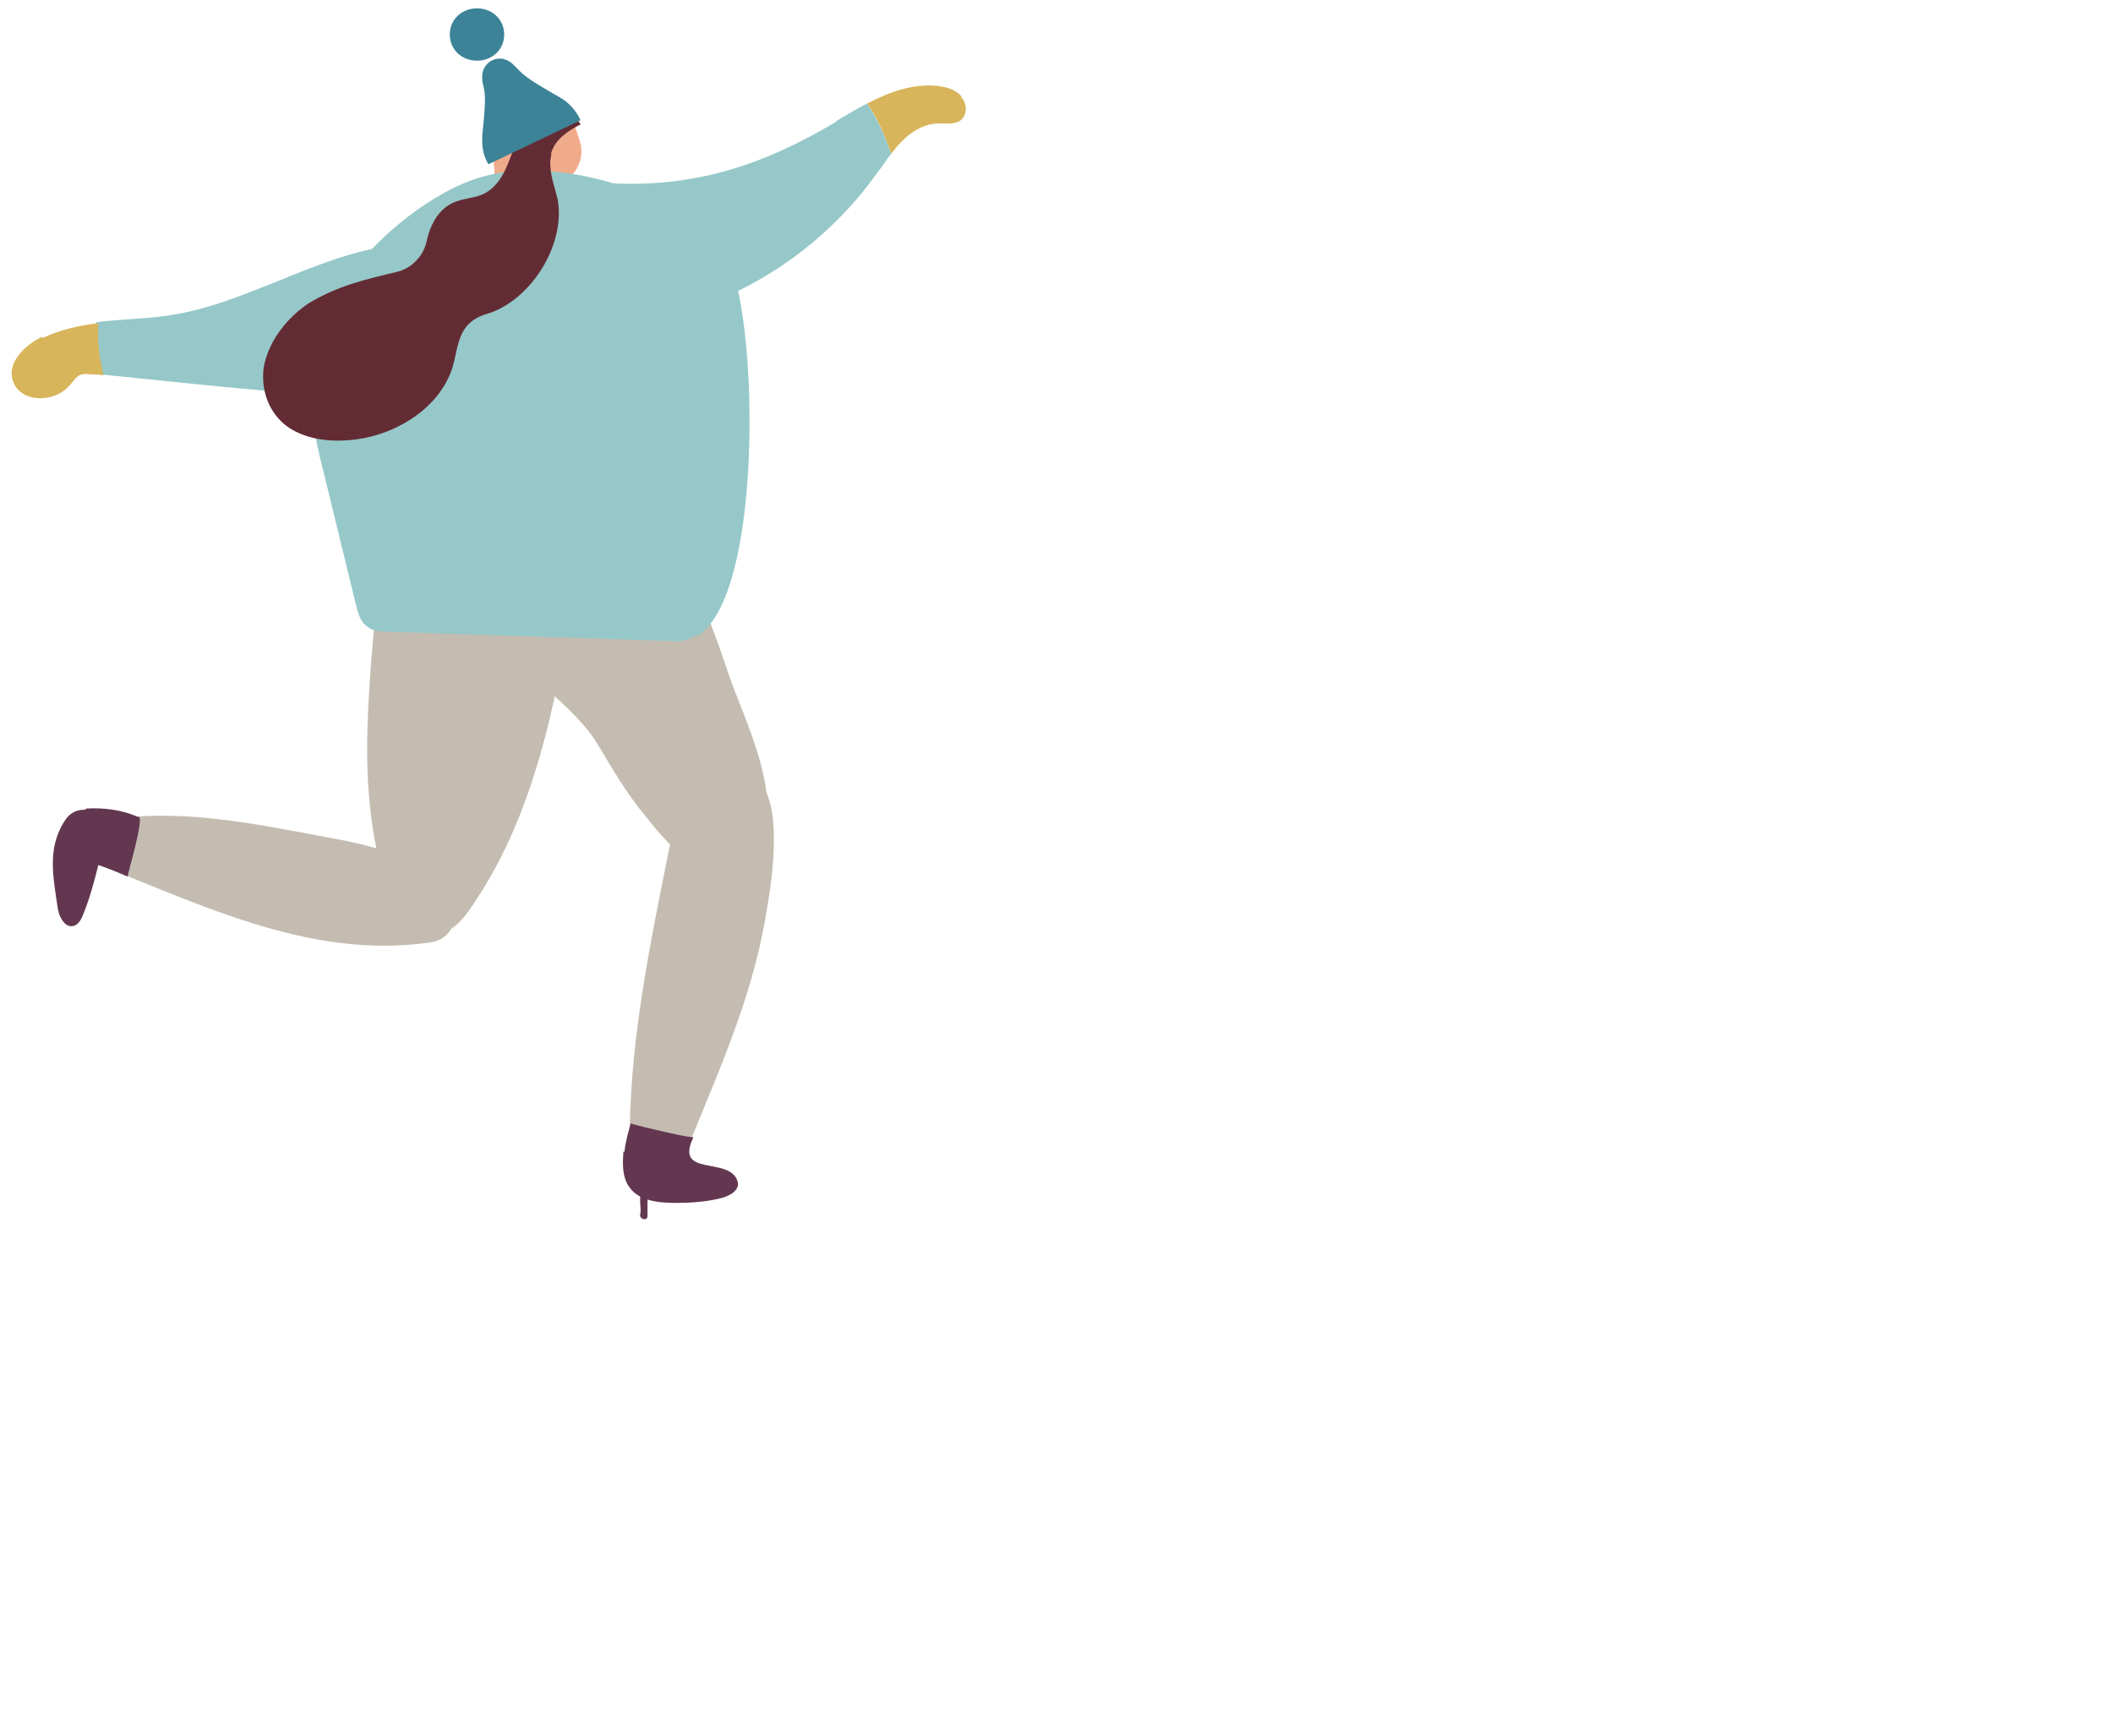 <?xml version="1.0" encoding="UTF-8"?><svg id="c" xmlns="http://www.w3.org/2000/svg" width="202" height="166" xmlns:xlink="http://www.w3.org/1999/xlink" viewBox="0 0 202 166"><defs><style>.ab{fill:#632c34;}.ac{fill:#96c8c9;}.ad{fill:#c4bcb1;}.ae{fill:#3c8397;}.af{fill:#633750;}.ag{fill:#f0ab8b;}.ah{fill:#d8b55b;}</style><filter id="v" filterUnits="userSpaceOnUse"><feOffset dx="16" dy="16"/><feGaussianBlur result="w" stdDeviation="16"/><feFlood flood-color="#2f3d54" flood-opacity="0"/><feComposite in2="w" operator="in"/><feComposite in="SourceGraphic"/></filter></defs><g id="j"><g><path class="ad" d="M43.2,86.8c-1.4-5-8.4-6.1-12.7-6.9-6.9-1.3-14-2.7-20.9-1.4,0,0-.1,0-.2,0-3.1-1.1-4.6,2.4-1.4,3.6,10.7,4.1,21.4,9.7,33.1,8,1.7-.2,2.7-1.7,2.2-3.3Z"/><path class="af" d="M8.2,77.3c1.7-.1,3.4,.1,5,.8,0,0,0,0,.1,0,.4,.5-1,5-1.1,5.7-.9-.4-1.9-.8-2.8-1.1-.4,1.6-.8,3.1-1.4,4.6-.2,.5-.4,1-.9,1.2-.9,.3-1.5-.9-1.6-1.8-.4-2.8-1-5.5,.6-8.1,.2-.3,.4-.6,.7-.8,.4-.3,.9-.4,1.4-.4Z"/><path class="ad" d="M72.1,81.6c3.4-4.8-1-12.7-2.6-17.6-2.3-6.9-5.3-14.5-15-22.7-7.2-6-12.2,11.6-10.1,16.2,2.2,4.7,10,9.1,12.7,13.6,1.4,2.3,2.8,4.8,4.6,6.9,1.3,1.7,2.7,3.2,4.3,4.6,2.2,1.8,4.8,.9,6.1-1Z"/><path class="ad" d="M41.8,89.2c1.6,0,2.8-1.7,3.8-3.3,4.3-6.5,6.7-14.7,8.2-23.3,.9-4.8,3.5-13.8-3.1-18.5-10.2-7.4-14.1,7.8-14.9,15.5-.1,1.1-.2,2.2-.3,3.4-.4,5.6-.8,11.5,.4,17.7,.4,2.3,1.2,5,3,6.8,1.1,1.2,2.1,1.7,2.9,1.7Z"/><path class="ad" d="M69.2,74c-3.5,1.1-4.5,3.7-5.2,7-1.8,9-3.7,18-3.8,27.2,0,1.6,0,4.2,1.2,5.4,1.2,1.3,2.9-.2,3.4-1.5,2.9-7.5,6.5-14.9,8.1-22.9,.4-2.1,1.9-9.4,.5-13.1-.6-1.8-1.9-2.8-4.2-2.1Z"/><path class="af" d="M59.7,110.1c.1-1,.4-2,.6-2.7,.5,.2,6,1.5,6,1.3-1.9,3.9,3.4,1.8,4.2,4.2,.3,.9-.8,1.5-1.8,1.7-1.3,.3-2.7,.4-4.1,.4-1.7,0-3.6-.2-4.5-1.6-.6-.9-.6-2.1-.5-3.3Z"/><path class="af" d="M61.9,113.4c0,.5,0,1,0,1.5,0,.5,0,1,0,1.4-.1,.5-.8,.2-.7-.2,.1-.4,0-.8,0-1.2,0-.4,0-.9,0-1.3,0-.5,.7-.6,.8-.2Z"/><g><path class="ac" d="M38.3,23.7l1.1-.4c-8,.3-15,5.5-22.9,6.8-2.4,.4-4.9,.4-7.3,.7,0,1.7,.2,3.4,.5,5,5.8,.6,11.5,1.2,17.3,1.7,3.5,.4,7.1,.7,10.5-.3,3.4-1,6.5-3.7,7-7.1,.4-3.5-2.8-7.3-6.2-6.5Z"/><path class="ah" d="M4,32.2c-1.6,.8-3.3,2.4-2.8,4.1,.6,2.2,3.9,2.3,5.4,.6,.4-.4,.7-1,1.2-1.1,.3-.1,.7,0,1.1,0,.3,0,.7,0,1,.1-.4-1.6-.6-3.3-.5-5-1.8,.2-3.6,.6-5.3,1.4Z"/></g><path class="ag" d="M55.4,13.4c-.2-.7-.5-1.4-.6-1.9-.2-.5-.3-.9-.4-1.1h-.3s-5.7,.7-5.7,.7l-1.6,2.1c.5,2,.6,4.2,.4,6.3,0,1,0,2-.2,3l4.3-.2h2.1v-4.7c1.7-.7,2.6-2.5,2-4.2Z"/><path class="ac" d="M66.6,60.7c-.6,.4-1.2,.6-1.9,.6-9.2-.3-18.3-.6-27.5-.9-.7,0-1.5,0-2.1-.5-.7-.5-.9-1.4-1.1-2.2-1-4.1-2-8.2-3-12.3-.9-3.5-1.7-7.2-.9-10.7,0-7.4,9.5-16,16-17.8,7.5-2.2,20.7,1.9,23.7,8.5,2.6,5.6,3.2,31.3-3.1,35.4Z"/><g><path class="ab" d="M52.7,14.7c0,.3-.1,.5-.1,.8,0,1.3,.4,2.3,.7,3.5,.8,4.2-2.3,9.4-6.4,10.9-.7,.2-1.3,.4-1.9,.9-1.2,1-1.3,2.7-1.7,4.2-1.2,4-5.4,6.5-9.2,7-2.2,.3-4.5,.1-6.3-1-1.8-1.1-2.9-3.3-2.6-5.8,.4-2.5,2.2-4.8,4.3-6.2,2.8-1.7,5.5-2.3,8.4-3,1.4-.3,2.6-1.5,2.9-3,.3-1.4,1-2.7,2.1-3.4,.8-.5,1.8-.6,2.6-.8,2.7-.7,3.1-3.6,4.1-5.8,1.2-2.5,3.7-3.3,5.4-1.7,0,0,0,0,.1,.1,.2,.2,.3,.3,.4,.5-1.2,.6-2.4,1.4-2.8,2.7Z"/><path class="ae" d="M43,3.3c0,1.4,1.1,2.5,2.6,2.5s2.6-1.1,2.6-2.5-1.1-2.5-2.6-2.5-2.6,1.1-2.6,2.5Z"/><path class="ae" d="M46.1,7.7c.3,1.4,.4,1.4,0,5.3,0,0,0,0,0,0,0,0,0,0,0,0h0c0,.2,0,.3,0,.5,0,.8,.2,1.6,.6,2.2l8.8-4.2c-.4-.9-1.1-1.7-2-2.2h0c-3.5-2-3.4-2.1-4.4-3.1h0c-.3-.3-.8-.6-1.3-.6-1,0-1.7,.8-1.7,1.7s0,.2,0,.4h0Z"/></g><path class="ah" d="M54.1,23.6s0,0,0,.1c0,0,0,0-.1,0v-.2Z"/><g><path class="ac" d="M80,11.6c-7.2,4.3-13.8,6.4-22.1,5.9-1.3,0-2.9,.2-3.6,1.3-.4,.5-.5,1.1-.6,1.7-1.4,7.4,5.5,11.1,11.7,9.3,7.3-2.1,14-7,18.4-13.2,.5-.6,.9-1.3,1.4-1.9-.6-1.7-1.3-3.3-2.3-4.8-1,.5-2,1.1-3,1.7Z"/><path class="ah" d="M91.9,9.2c-.6-.7-1.5-.9-2.4-1-2.3-.2-4.5,.6-6.6,1.7,1,1.4,1.7,3.1,2.3,4.8,1.2-1.6,2.7-2.9,4.6-2.9,.6,0,1.3,.1,1.9-.2,.8-.5,.8-1.7,.2-2.3Z"/></g></g></g></svg>